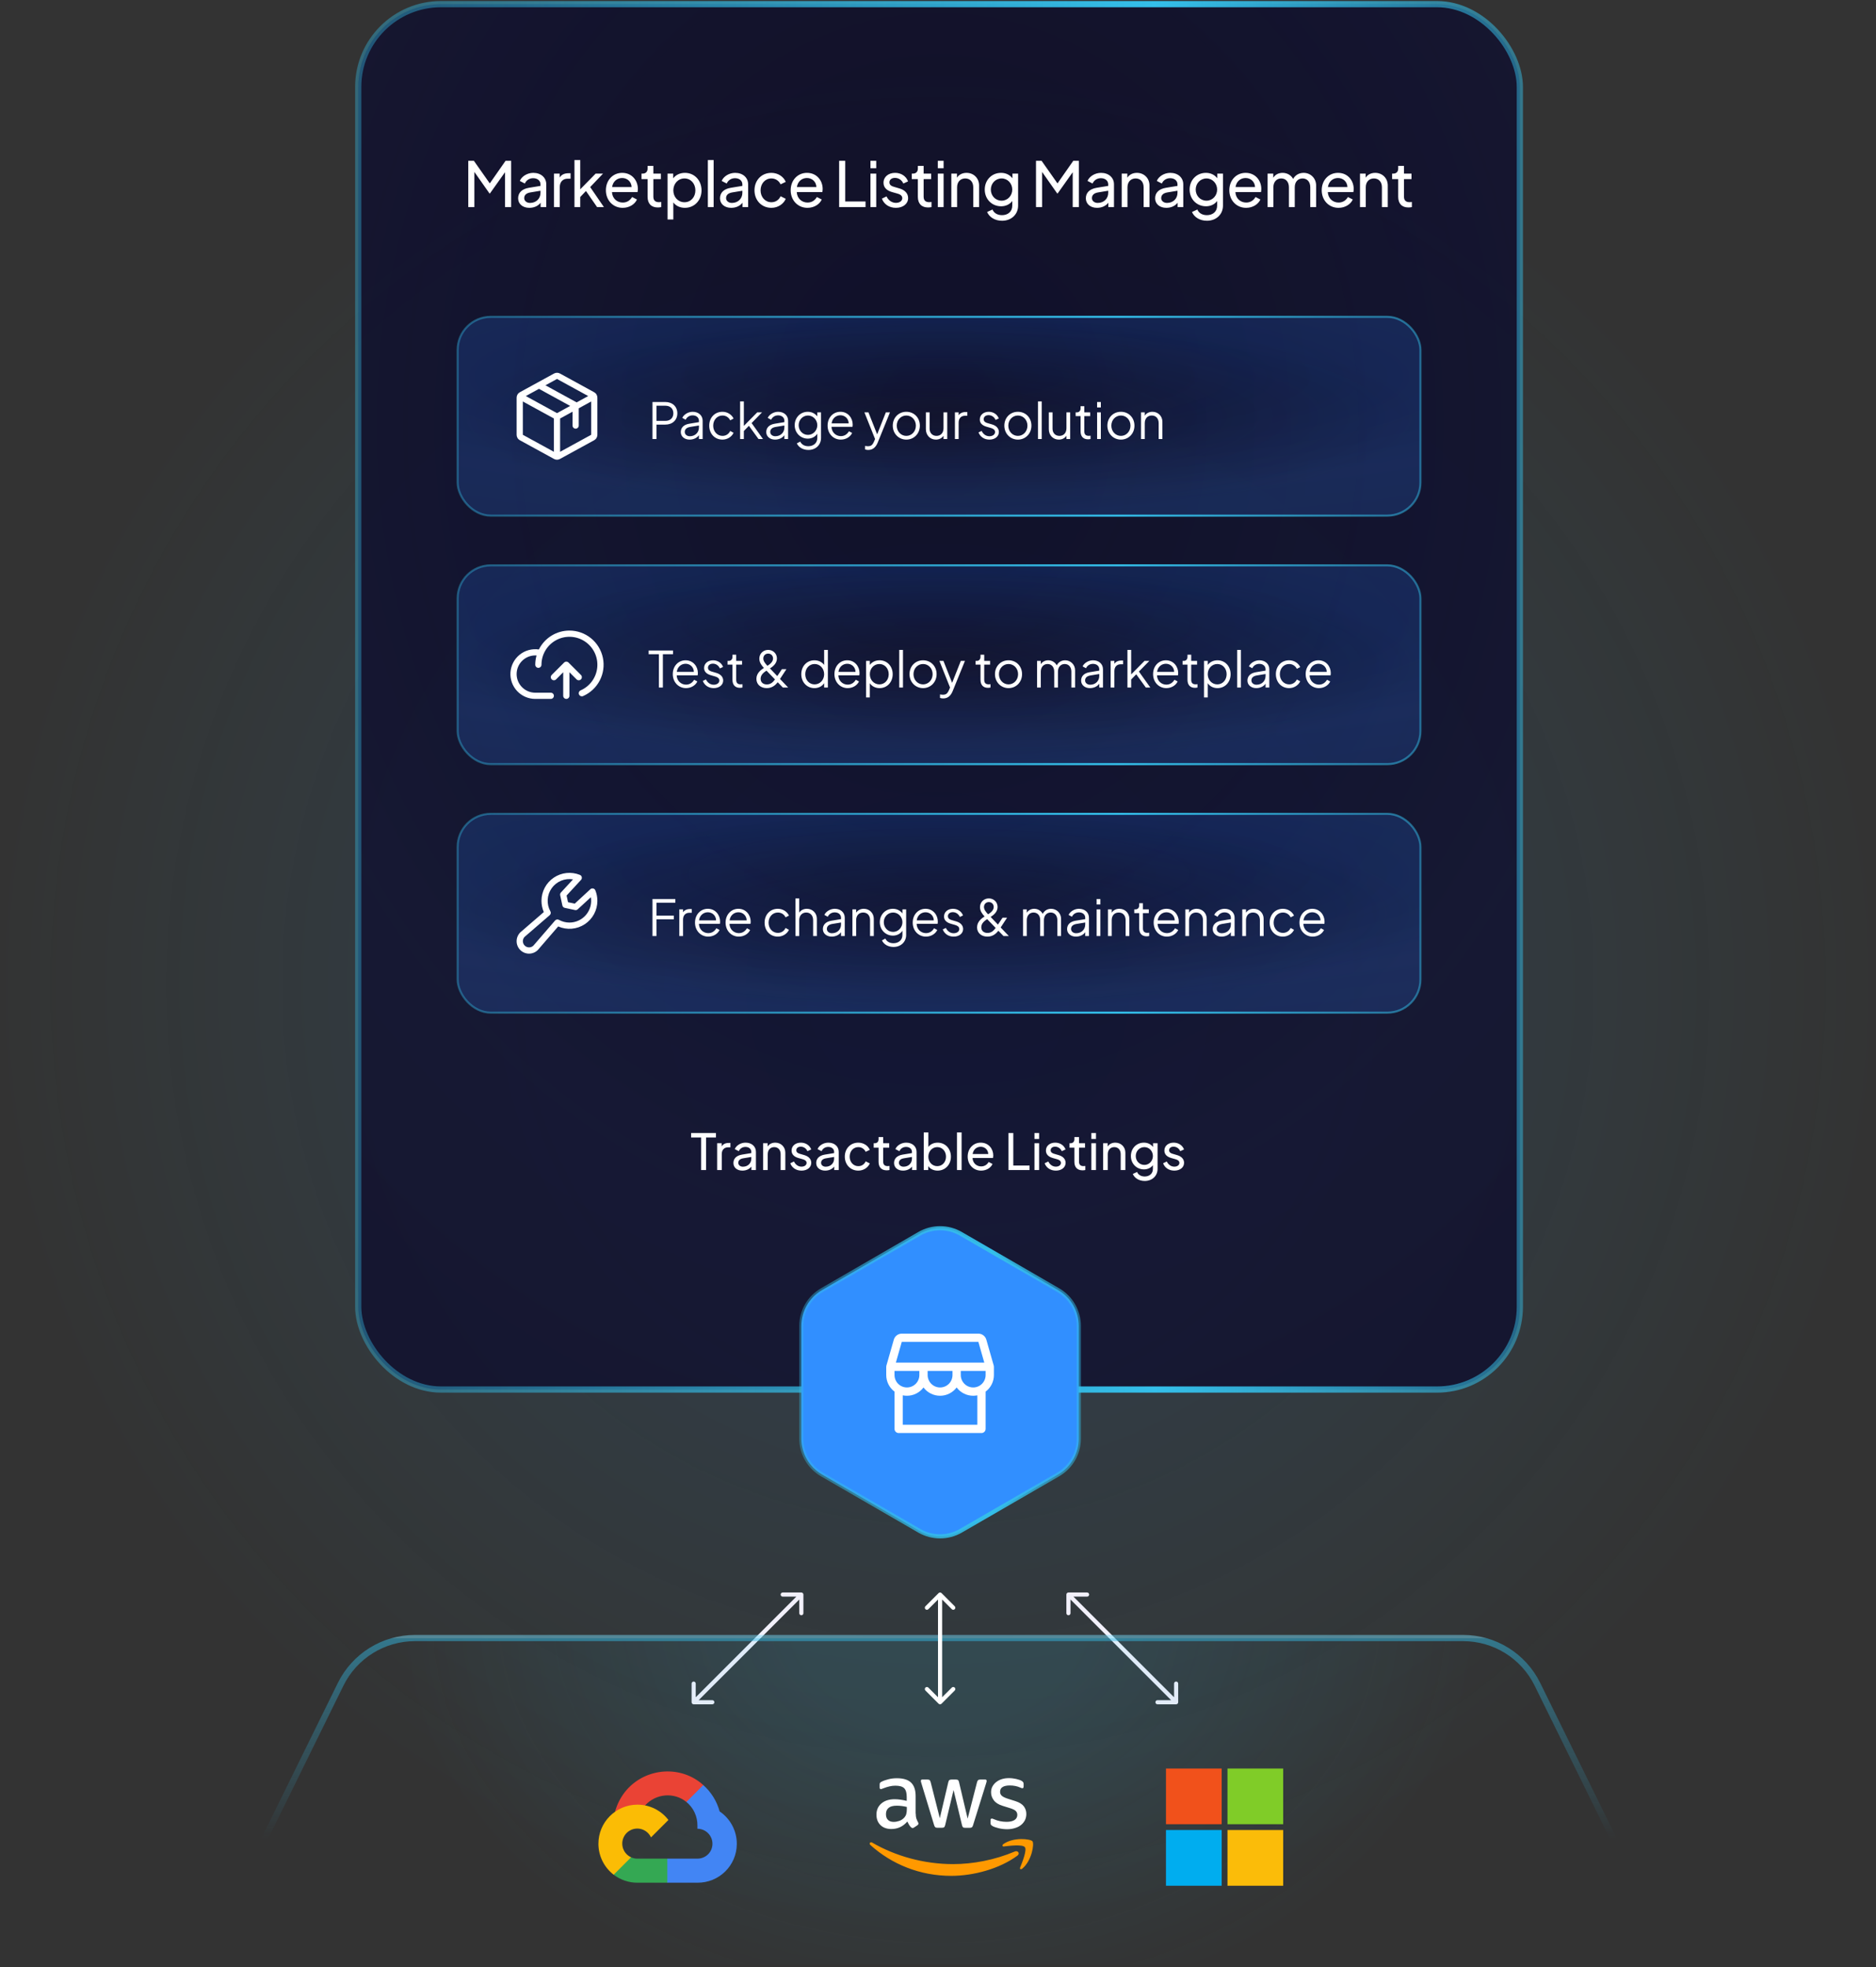 <svg width="906" height="950" viewBox="0 0 906 950" fill="none" xmlns="http://www.w3.org/2000/svg">
<rect x="0" y="0" width="906" height="950" fill="#333333" stroke="none"/>
<ellipse opacity="0.16" cx="453" cy="475.5" rx="453" ry="453.5" fill="url(#paint0_radial_5541_4)"/>
<rect x="173" y="2" width="561" height="669" rx="40" fill="#090724" fill-opacity="0.8"/>
<rect x="173" y="2" width="561" height="669" rx="40" fill="url(#paint1_radial_5541_4)" fill-opacity="0.4"/>
<rect x="173" y="2" width="561" height="669" rx="40" stroke="url(#paint2_linear_5541_4)" stroke-width="3"/>
<path d="M226.155 100V77.65H228.855L236.535 88.57L244.155 77.65H246.855V100H243.885V83.17L236.625 93.4H236.385L229.095 83.02V100H226.155ZM255.629 100.36C252.449 100.36 250.229 98.5 250.229 95.77C250.229 93.22 251.849 91.27 255.509 90.67L261.029 89.77V89.02C261.029 87.28 259.589 86.05 257.489 86.05C255.599 86.05 254.129 87.1 253.469 88.63L251.039 87.37C251.939 85.15 254.669 83.47 257.549 83.47C261.239 83.47 263.819 85.75 263.819 89.02V100H261.089V97.9C259.949 99.4 257.999 100.36 255.629 100.36ZM253.169 95.68C253.169 97 254.339 97.99 255.959 97.99C258.989 97.99 261.029 95.86 261.029 93.13V92.11L256.139 92.92C254.039 93.28 253.169 94.3 253.169 95.68ZM267.545 100V83.83H270.275V85.75C271.115 84.34 272.585 83.65 274.565 83.65H275.555V86.29H274.145C271.865 86.29 270.335 87.79 270.335 90.37V100H267.545ZM277.433 100V77.29H280.223V91.42L287.663 83.83H291.233L285.023 90.34L291.653 100H288.353L282.983 92.23L280.223 95.14V100H277.433ZM300.709 100.36C296.059 100.36 292.609 96.73 292.609 91.87C292.609 87.01 295.999 83.47 300.469 83.47C305.239 83.47 308.059 87.22 308.059 91.24C308.059 91.69 307.999 92.26 307.909 92.74H295.549C295.699 95.86 298.009 97.81 300.739 97.81C302.899 97.81 304.339 96.7 305.269 95.14L307.609 96.34C306.619 98.59 304.009 100.36 300.709 100.36ZM300.469 85.96C298.039 85.96 295.999 87.61 295.609 90.34H305.029C304.939 87.76 302.959 85.96 300.469 85.96ZM317.666 100.18C314.516 100.18 312.746 98.32 312.746 95.02V86.5H309.806V83.83H310.406C311.846 83.83 312.746 82.9 312.746 81.43V80.11H315.536V83.83H319.166V86.5H315.536V94.93C315.536 96.58 316.256 97.63 318.236 97.63C318.536 97.63 318.986 97.6 319.346 97.54V100C318.836 100.12 318.116 100.18 317.666 100.18ZM322.391 106V83.83H325.121V86.11C326.381 84.46 328.361 83.47 330.791 83.47C335.381 83.47 338.801 87.1 338.801 91.93C338.801 96.73 335.381 100.36 330.761 100.36C328.451 100.36 326.411 99.43 325.181 97.75V106H322.391ZM330.551 97.66C333.611 97.66 335.831 95.2 335.831 91.93C335.831 88.63 333.581 86.17 330.551 86.17C327.521 86.17 325.181 88.66 325.181 91.93C325.181 95.2 327.521 97.66 330.551 97.66ZM341.859 100V77.29H344.649V100H341.859ZM353.118 100.36C349.938 100.36 347.718 98.5 347.718 95.77C347.718 93.22 349.338 91.27 352.998 90.67L358.518 89.77V89.02C358.518 87.28 357.078 86.05 354.978 86.05C353.088 86.05 351.618 87.1 350.958 88.63L348.528 87.37C349.428 85.15 352.158 83.47 355.038 83.47C358.728 83.47 361.308 85.75 361.308 89.02V100H358.578V97.9C357.438 99.4 355.488 100.36 353.118 100.36ZM350.658 95.68C350.658 97 351.828 97.99 353.448 97.99C356.478 97.99 358.518 95.86 358.518 93.13V92.11L353.628 92.92C351.528 93.28 350.658 94.3 350.658 95.68ZM372.534 100.36C367.764 100.36 364.374 96.7 364.374 91.9C364.374 87.07 367.764 83.47 372.534 83.47C375.684 83.47 378.444 85.3 379.464 87.82L376.974 89.02C376.224 87.34 374.574 86.17 372.534 86.17C369.564 86.17 367.314 88.6 367.314 91.93C367.314 95.2 369.564 97.66 372.534 97.66C374.604 97.66 376.194 96.52 376.974 94.75L379.464 96.01C378.444 98.5 375.714 100.36 372.534 100.36ZM389.95 100.36C385.3 100.36 381.85 96.73 381.85 91.87C381.85 87.01 385.24 83.47 389.71 83.47C394.48 83.47 397.3 87.22 397.3 91.24C397.3 91.69 397.24 92.26 397.15 92.74H384.79C384.94 95.86 387.25 97.81 389.98 97.81C392.14 97.81 393.58 96.7 394.51 95.14L396.85 96.34C395.86 98.59 393.25 100.36 389.95 100.36ZM389.71 85.96C387.28 85.96 385.24 87.61 384.85 90.34H394.27C394.18 87.76 392.2 85.96 389.71 85.96ZM405.254 100V77.65H408.194V97.3H418.004V100H405.254ZM420.378 81.25V77.65H423.168V81.25H420.378ZM420.378 100V83.83H423.168V100H420.378ZM432.688 100.36C429.448 100.36 426.898 98.65 425.908 95.92L428.128 94.84C429.058 96.79 430.738 97.96 432.688 97.96C434.428 97.96 435.748 97.06 435.748 95.68C435.748 94.27 434.308 93.73 433.318 93.46L430.888 92.77C427.978 91.96 426.688 90.34 426.688 88.24C426.688 85.36 429.118 83.47 432.298 83.47C435.118 83.47 437.578 85 438.538 87.58L436.258 88.63C435.538 86.95 433.978 85.9 432.208 85.9C430.588 85.9 429.538 86.8 429.538 88.06C429.538 89.47 430.798 89.95 431.758 90.22L434.398 91C437.008 91.75 438.568 93.43 438.568 95.65C438.568 98.41 436.138 100.36 432.688 100.36ZM448.19 100.18C445.04 100.18 443.27 98.32 443.27 95.02V86.5H440.33V83.83H440.93C442.37 83.83 443.27 82.9 443.27 81.43V80.11H446.06V83.83H449.69V86.5H446.06V94.93C446.06 96.58 446.78 97.63 448.76 97.63C449.06 97.63 449.51 97.6 449.87 97.54V100C449.36 100.12 448.64 100.18 448.19 100.18ZM452.914 81.25V77.65H455.704V81.25H452.914ZM452.914 100V83.83H455.704V100H452.914ZM459.433 100V83.83H462.163V85.81C463.123 84.31 464.773 83.47 466.783 83.47C470.233 83.47 472.843 86.05 472.843 89.53V100H470.023V90.43C470.023 87.76 468.433 86.17 466.153 86.17C463.873 86.17 462.223 87.79 462.223 90.43V100H459.433ZM483.946 106.6C480.496 106.6 477.796 104.89 476.716 102.37L479.326 101.17C479.896 102.7 481.516 103.9 483.916 103.9C486.646 103.9 488.866 102.28 488.866 99.31V97.06C487.666 98.71 485.686 99.61 483.496 99.61C478.936 99.61 475.576 96.1 475.576 91.54C475.576 86.98 478.906 83.47 483.466 83.47C485.746 83.47 487.666 84.43 488.956 86.08V83.83H491.686V99.31C491.686 103.51 488.446 106.6 483.946 106.6ZM483.736 96.91C486.616 96.91 488.866 94.51 488.866 91.54C488.866 88.57 486.616 86.17 483.736 86.17C480.766 86.17 478.516 88.57 478.516 91.54C478.516 94.54 480.736 96.91 483.736 96.91ZM500.327 100V77.65H503.027L510.707 88.57L518.327 77.65H521.027V100H518.057V83.17L510.797 93.4H510.557L503.267 83.02V100H500.327ZM529.801 100.36C526.621 100.36 524.401 98.5 524.401 95.77C524.401 93.22 526.021 91.27 529.681 90.67L535.201 89.77V89.02C535.201 87.28 533.761 86.05 531.661 86.05C529.771 86.05 528.301 87.1 527.641 88.63L525.211 87.37C526.111 85.15 528.841 83.47 531.721 83.47C535.411 83.47 537.991 85.75 537.991 89.02V100H535.261V97.9C534.121 99.4 532.171 100.36 529.801 100.36ZM527.341 95.68C527.341 97 528.511 97.99 530.131 97.99C533.161 97.99 535.201 95.86 535.201 93.13V92.11L530.311 92.92C528.211 93.28 527.341 94.3 527.341 95.68ZM541.717 100V83.83H544.447V85.81C545.407 84.31 547.057 83.47 549.067 83.47C552.517 83.47 555.127 86.05 555.127 89.53V100H552.307V90.43C552.307 87.76 550.717 86.17 548.437 86.17C546.157 86.17 544.507 87.79 544.507 90.43V100H541.717ZM563.259 100.36C560.079 100.36 557.859 98.5 557.859 95.77C557.859 93.22 559.479 91.27 563.139 90.67L568.659 89.77V89.02C568.659 87.28 567.219 86.05 565.119 86.05C563.229 86.05 561.759 87.1 561.099 88.63L558.669 87.37C559.569 85.15 562.299 83.47 565.179 83.47C568.869 83.47 571.449 85.75 571.449 89.02V100H568.719V97.9C567.579 99.4 565.629 100.36 563.259 100.36ZM560.799 95.68C560.799 97 561.969 97.99 563.589 97.99C566.619 97.99 568.659 95.86 568.659 93.13V92.11L563.769 92.92C561.669 93.28 560.799 94.3 560.799 95.68ZM582.885 106.6C579.435 106.6 576.735 104.89 575.655 102.37L578.265 101.17C578.835 102.7 580.455 103.9 582.855 103.9C585.585 103.9 587.805 102.28 587.805 99.31V97.06C586.605 98.71 584.625 99.61 582.435 99.61C577.875 99.61 574.515 96.1 574.515 91.54C574.515 86.98 577.845 83.47 582.405 83.47C584.685 83.47 586.605 84.43 587.895 86.08V83.83H590.625V99.31C590.625 103.51 587.385 106.6 582.885 106.6ZM582.675 96.91C585.555 96.91 587.805 94.51 587.805 91.54C587.805 88.57 585.555 86.17 582.675 86.17C579.705 86.17 577.455 88.57 577.455 91.54C577.455 94.54 579.675 96.91 582.675 96.91ZM601.79 100.36C597.14 100.36 593.69 96.73 593.69 91.87C593.69 87.01 597.08 83.47 601.55 83.47C606.32 83.47 609.14 87.22 609.14 91.24C609.14 91.69 609.08 92.26 608.99 92.74H596.63C596.78 95.86 599.09 97.81 601.82 97.81C603.98 97.81 605.42 96.7 606.35 95.14L608.69 96.34C607.7 98.59 605.09 100.36 601.79 100.36ZM601.55 85.96C599.12 85.96 597.08 87.61 596.69 90.34H606.11C606.02 87.76 604.04 85.96 601.55 85.96ZM612.178 100V83.83H614.908V85.84C615.838 84.31 617.488 83.47 619.408 83.47C621.628 83.47 623.548 84.61 624.508 86.41C625.558 84.49 627.448 83.47 629.578 83.47C632.908 83.47 635.608 86.05 635.608 89.53V100H632.788V90.43C632.788 87.76 631.228 86.17 629.068 86.17C626.878 86.17 625.288 87.79 625.288 90.43V100H622.468V90.43C622.468 87.76 620.938 86.17 618.748 86.17C616.588 86.17 614.968 87.79 614.968 90.43V100H612.178ZM646.411 100.36C641.761 100.36 638.311 96.73 638.311 91.87C638.311 87.01 641.701 83.47 646.171 83.47C650.941 83.47 653.761 87.22 653.761 91.24C653.761 91.69 653.701 92.26 653.611 92.74H641.251C641.401 95.86 643.711 97.81 646.441 97.81C648.601 97.81 650.041 96.7 650.971 95.14L653.311 96.34C652.321 98.59 649.711 100.36 646.411 100.36ZM646.171 85.96C643.741 85.96 641.701 87.61 641.311 90.34H650.731C650.641 87.76 648.661 85.96 646.171 85.96ZM656.798 100V83.83H659.528V85.81C660.488 84.31 662.138 83.47 664.148 83.47C667.598 83.47 670.208 86.05 670.208 89.53V100H667.388V90.43C667.388 87.76 665.798 86.17 663.518 86.17C661.238 86.17 659.588 87.79 659.588 90.43V100H656.798ZM680.171 100.18C677.021 100.18 675.251 98.32 675.251 95.02V86.5H672.311V83.83H672.911C674.351 83.83 675.251 82.9 675.251 81.43V80.11H678.041V83.83H681.671V86.5H678.041V94.93C678.041 96.58 678.761 97.63 680.741 97.63C681.041 97.63 681.491 97.6 681.851 97.54V100C681.341 100.12 680.621 100.18 680.171 100.18Z" fill="white"/>
<rect x="221" y="153" width="465" height="96" rx="16" fill="url(#paint3_radial_5541_4)" fill-opacity="0.56"/>
<rect x="221" y="153" width="465" height="96" rx="16" fill="url(#paint4_radial_5541_4)"/>
<rect x="221" y="153" width="465" height="96" rx="16" stroke="url(#paint5_linear_5541_4)"/>
<path d="M286.94 189.403L270.44 180.375C269.999 180.131 269.504 180.003 269 180.003C268.496 180.003 268.001 180.131 267.56 180.375L251.06 189.407C250.589 189.664 250.195 190.044 249.921 190.506C249.647 190.968 249.501 191.495 249.5 192.032V209.964C249.501 210.501 249.647 211.028 249.921 211.49C250.195 211.952 250.589 212.331 251.06 212.589L267.56 221.621C268.001 221.865 268.496 221.992 269 221.992C269.504 221.992 269.999 221.865 270.44 221.621L286.94 212.589C287.411 212.331 287.805 211.952 288.079 211.49C288.353 211.028 288.499 210.501 288.5 209.964V192.034C288.5 191.495 288.355 190.967 288.08 190.505C287.806 190.042 287.412 189.661 286.94 189.403ZM269 183L284.064 191.25L278.482 194.306L263.416 186.056L269 183ZM269 199.5L253.936 191.25L260.292 187.77L275.356 196.02L269 199.5ZM252.5 193.875L267.5 202.084V218.169L252.5 209.966V193.875ZM285.5 209.959L270.5 218.169V202.091L276.5 198.808V205.5C276.5 205.898 276.658 206.279 276.939 206.56C277.221 206.842 277.602 207 278 207C278.398 207 278.779 206.842 279.061 206.56C279.342 206.279 279.5 205.898 279.5 205.5V197.165L285.5 193.875V209.957V209.959Z" fill="white"/>
<path d="M315.112 212V194.12H321.256C324.76 194.12 327.112 196.328 327.112 199.592C327.112 202.856 324.784 205.04 321.256 205.04H317.032V212H315.112ZM317.032 203.24H321.352C323.656 203.24 325.192 201.848 325.192 199.568C325.192 197.312 323.656 195.92 321.352 195.92H317.032V203.24ZM333.029 212.288C330.581 212.288 328.781 210.776 328.781 208.664C328.781 206.672 330.029 205.088 332.885 204.608L337.541 203.84V203.168C337.541 201.632 336.293 200.576 334.517 200.576C332.933 200.576 331.709 201.44 331.133 202.688L329.501 201.8C330.221 200.168 332.357 198.848 334.517 198.848C337.349 198.848 339.341 200.624 339.341 203.168V212H337.541V210.152C336.701 211.4 335.021 212.288 333.029 212.288ZM330.701 208.592C330.701 209.744 331.709 210.656 333.149 210.656C335.765 210.656 337.541 208.808 337.541 206.432V205.472L333.317 206.168C331.445 206.48 330.701 207.416 330.701 208.592ZM348.923 212.288C345.131 212.288 342.515 209.384 342.515 205.544C342.515 201.704 345.131 198.848 348.923 198.848C351.299 198.848 353.435 200.24 354.275 202.136L352.643 202.976C351.995 201.608 350.627 200.648 348.923 200.648C346.379 200.648 344.435 202.736 344.435 205.568C344.435 208.376 346.379 210.488 348.923 210.488C350.627 210.488 351.971 209.552 352.643 208.112L354.275 209C353.435 210.872 351.299 212.288 348.923 212.288ZM357.434 212V193.832H359.234V205.664L365.69 199.136H368.018L362.978 204.296L368.474 212H366.314L361.682 205.616L359.234 208.136V212H357.434ZM374.302 212.288C371.854 212.288 370.054 210.776 370.054 208.664C370.054 206.672 371.302 205.088 374.158 204.608L378.814 203.84V203.168C378.814 201.632 377.566 200.576 375.79 200.576C374.206 200.576 372.982 201.44 372.406 202.688L370.774 201.8C371.494 200.168 373.63 198.848 375.79 198.848C378.622 198.848 380.614 200.624 380.614 203.168V212H378.814V210.152C377.974 211.4 376.294 212.288 374.302 212.288ZM371.974 208.592C371.974 209.744 372.982 210.656 374.422 210.656C377.038 210.656 378.814 208.808 378.814 206.432V205.472L374.59 206.168C372.718 206.48 371.974 207.416 371.974 208.592ZM390.413 217.28C387.749 217.28 385.685 215.984 384.821 214.112L386.477 213.224C386.981 214.448 388.325 215.48 390.365 215.48C392.693 215.48 394.709 214.088 394.709 211.496V209.432C393.749 210.944 392.021 211.808 390.125 211.808C386.501 211.808 383.789 208.952 383.789 205.328C383.789 201.704 386.477 198.848 390.125 198.848C392.021 198.848 393.677 199.712 394.709 201.08V199.136H396.509V211.496C396.509 214.832 393.965 217.28 390.413 217.28ZM390.221 210.008C392.693 210.008 394.709 207.872 394.709 205.328C394.709 202.784 392.693 200.648 390.221 200.648C387.653 200.648 385.709 202.76 385.709 205.328C385.709 207.896 387.629 210.008 390.221 210.008ZM406.063 212.288C402.463 212.288 399.679 209.432 399.679 205.52C399.679 201.656 402.343 198.848 405.871 198.848C409.567 198.848 411.799 201.896 411.799 204.968C411.799 205.28 411.775 205.712 411.703 206.12H401.575C401.647 208.88 403.783 210.608 406.063 210.608C407.935 210.608 409.183 209.6 409.999 208.256L411.535 209.072C410.743 210.824 408.679 212.288 406.063 212.288ZM405.871 200.528C403.783 200.528 401.911 202.016 401.623 204.44H409.855C409.831 202.136 408.007 200.528 405.871 200.528ZM419.315 217.28C418.811 217.28 418.259 217.208 417.755 217.016V215.336C418.067 215.384 418.595 215.48 419.123 215.48C420.683 215.48 421.355 214.952 422.147 213.104L422.603 212L417.467 199.136H419.411L423.611 209.744L427.811 199.136H429.803L423.923 213.632C423.155 215.528 421.859 217.28 419.315 217.28ZM437.708 212.288C434.06 212.288 431.156 209.432 431.156 205.544C431.156 201.704 433.964 198.848 437.708 198.848C441.428 198.848 444.236 201.68 444.236 205.544C444.236 209.504 441.284 212.288 437.708 212.288ZM437.708 210.488C440.276 210.488 442.316 208.352 442.316 205.544C442.316 202.76 440.276 200.648 437.708 200.648C435.116 200.648 433.076 202.76 433.076 205.544C433.076 208.352 435.116 210.488 437.708 210.488ZM451.971 212.288C449.259 212.288 447.146 210.224 447.146 207.248V199.136H448.947V207.032C448.947 209.12 450.315 210.488 452.283 210.488C454.251 210.488 455.667 209.096 455.667 206.792V199.136H457.467V212H455.667V210.416C454.899 211.592 453.555 212.288 451.971 212.288ZM461.168 212V199.136H462.968V200.528C463.64 199.544 464.792 198.968 466.352 198.968H467.168V200.768H466.04C464.192 200.768 462.968 201.968 462.968 204.08V212H461.168ZM477.82 212.288C475.348 212.288 473.38 210.944 472.564 208.808L474.076 208.088C474.82 209.672 476.212 210.656 477.82 210.656C479.356 210.656 480.556 209.84 480.556 208.616C480.556 207.296 479.164 206.84 478.396 206.624L476.548 206.096C474.172 205.424 473.188 204.176 473.188 202.568C473.188 200.312 475.108 198.848 477.508 198.848C479.668 198.848 481.612 200.048 482.356 202.064L480.82 202.784C480.172 201.344 478.9 200.48 477.436 200.48C475.996 200.48 475.06 201.296 475.06 202.424C475.06 203.744 476.284 204.128 476.956 204.32L479.092 204.944C481.156 205.544 482.404 206.888 482.404 208.616C482.404 210.752 480.508 212.288 477.82 212.288ZM491.591 212.288C487.943 212.288 485.039 209.432 485.039 205.544C485.039 201.704 487.847 198.848 491.591 198.848C495.311 198.848 498.119 201.68 498.119 205.544C498.119 209.504 495.167 212.288 491.591 212.288ZM491.591 210.488C494.159 210.488 496.199 208.352 496.199 205.544C496.199 202.76 494.159 200.648 491.591 200.648C488.999 200.648 486.959 202.76 486.959 205.544C486.959 208.352 488.999 210.488 491.591 210.488ZM501.293 212V193.832H503.093V212H501.293ZM511.338 212.288C508.626 212.288 506.514 210.224 506.514 207.248V199.136H508.314V207.032C508.314 209.12 509.682 210.488 511.65 210.488C513.618 210.488 515.034 209.096 515.034 206.792V199.136H516.834V212H515.034V210.416C514.266 211.592 512.922 212.288 511.338 212.288ZM525.456 212.144C523.152 212.144 521.855 210.752 521.855 208.256V200.936H519.479V199.136H520.08C521.16 199.136 521.855 198.344 521.855 197.24V196.16H523.656V199.136H526.488V200.936H523.656V208.256C523.656 209.552 524.16 210.464 525.768 210.464C526.032 210.464 526.416 210.44 526.68 210.392V212C526.296 212.096 525.743 212.144 525.456 212.144ZM529.84 196.76V194.12H531.64V196.76H529.84ZM529.84 212V199.136H531.64V212H529.84ZM541.349 212.288C537.701 212.288 534.797 209.432 534.797 205.544C534.797 201.704 537.605 198.848 541.349 198.848C545.069 198.848 547.877 201.68 547.877 205.544C547.877 209.504 544.925 212.288 541.349 212.288ZM541.349 210.488C543.917 210.488 545.957 208.352 545.957 205.544C545.957 202.76 543.917 200.648 541.349 200.648C538.757 200.648 536.717 202.76 536.717 205.544C536.717 208.352 538.757 210.488 541.349 210.488ZM551.051 212V199.136H552.851V200.72C553.619 199.544 554.963 198.848 556.547 198.848C559.259 198.848 561.371 200.912 561.371 203.648V212H559.571V204.344C559.571 202.016 558.203 200.648 556.235 200.648C554.267 200.648 552.851 202.04 552.851 204.344V212H551.051Z" fill="white"/>
<rect x="221" y="273" width="465" height="96" rx="16" fill="url(#paint6_radial_5541_4)" fill-opacity="0.56"/>
<rect x="221" y="273" width="465" height="96" rx="16" fill="url(#paint7_radial_5541_4)"/>
<rect x="221" y="273" width="465" height="96" rx="16" stroke="url(#paint8_linear_5541_4)"/>
<path d="M278.439 328.061L275 324.621V336C275 336.398 274.842 336.779 274.56 337.061C274.279 337.342 273.898 337.5 273.5 337.5C273.102 337.5 272.72 337.342 272.439 337.061C272.158 336.779 272 336.398 272 336V324.621L268.561 328.061C268.422 328.201 268.256 328.311 268.074 328.387C267.892 328.462 267.697 328.501 267.5 328.501C267.303 328.501 267.108 328.462 266.925 328.387C266.743 328.311 266.578 328.201 266.439 328.061C266.299 327.922 266.189 327.756 266.113 327.574C266.038 327.392 265.999 327.197 265.999 327C265.999 326.803 266.038 326.608 266.113 326.426C266.189 326.244 266.299 326.078 266.439 325.939L272.439 319.939C272.578 319.799 272.743 319.689 272.925 319.613C273.108 319.538 273.303 319.499 273.5 319.499C273.697 319.499 273.892 319.538 274.074 319.613C274.256 319.689 274.422 319.799 274.561 319.939L280.561 325.939C280.7 326.078 280.811 326.244 280.886 326.426C280.962 326.608 281.001 326.803 281.001 327C281.001 327.197 280.962 327.392 280.886 327.574C280.811 327.756 280.7 327.922 280.561 328.061C280.422 328.201 280.256 328.311 280.074 328.387C279.892 328.462 279.697 328.501 279.5 328.501C279.303 328.501 279.108 328.462 278.925 328.387C278.743 328.311 278.578 328.201 278.439 328.061ZM275 304.5C271.935 304.502 268.932 305.357 266.325 306.969C263.719 308.581 261.613 310.887 260.242 313.628C258.61 313.388 256.945 313.487 255.353 313.919C253.761 314.351 252.276 315.107 250.989 316.139C249.702 317.171 248.642 318.458 247.874 319.918C247.107 321.379 246.649 322.981 246.529 324.627C246.409 326.272 246.629 327.924 247.177 329.481C247.724 331.037 248.586 332.464 249.709 333.672C250.833 334.88 252.193 335.843 253.706 336.502C255.218 337.161 256.85 337.5 258.5 337.5H266C266.398 337.5 266.779 337.342 267.06 337.061C267.342 336.779 267.5 336.398 267.5 336C267.5 335.602 267.342 335.221 267.06 334.939C266.779 334.658 266.398 334.5 266 334.5H258.5C256.113 334.5 253.824 333.552 252.136 331.864C250.448 330.176 249.5 327.887 249.5 325.5C249.5 323.113 250.448 320.824 252.136 319.136C253.824 317.448 256.113 316.5 258.5 316.5C258.706 316.5 258.912 316.5 259.117 316.523C258.707 317.98 258.499 319.486 258.5 321C258.5 321.398 258.658 321.779 258.939 322.061C259.22 322.342 259.602 322.5 260 322.5C260.398 322.5 260.779 322.342 261.06 322.061C261.342 321.779 261.5 321.398 261.5 321C261.5 318.566 262.159 316.178 263.405 314.087C264.652 311.997 266.44 310.283 268.581 309.125C270.723 307.968 273.137 307.412 275.568 307.514C278 307.617 280.359 308.374 282.395 309.708C284.431 311.041 286.069 312.9 287.135 315.088C288.202 317.275 288.657 319.711 288.452 322.136C288.248 324.561 287.391 326.886 285.974 328.865C284.556 330.843 282.63 332.401 280.4 333.375C280.083 333.512 279.823 333.755 279.665 334.061C279.506 334.368 279.458 334.72 279.528 335.058C279.599 335.396 279.783 335.699 280.052 335.916C280.32 336.134 280.655 336.252 281 336.251C281.207 336.251 281.411 336.208 281.6 336.124C285.075 334.608 287.922 331.942 289.662 328.573C291.402 325.205 291.929 321.34 291.155 317.629C290.38 313.918 288.351 310.586 285.409 308.195C282.467 305.804 278.791 304.499 275 304.5Z" fill="white"/>
<path d="M318.208 332V315.92H313.264V314.12H325.024V315.92H320.128V332H318.208ZM331.298 332.288C327.698 332.288 324.914 329.432 324.914 325.52C324.914 321.656 327.578 318.848 331.106 318.848C334.802 318.848 337.034 321.896 337.034 324.968C337.034 325.28 337.01 325.712 336.938 326.12H326.81C326.882 328.88 329.018 330.608 331.298 330.608C333.17 330.608 334.418 329.6 335.234 328.256L336.77 329.072C335.978 330.824 333.914 332.288 331.298 332.288ZM331.106 320.528C329.018 320.528 327.146 322.016 326.858 324.44H335.09C335.066 322.136 333.242 320.528 331.106 320.528ZM344.671 332.288C342.199 332.288 340.231 330.944 339.415 328.808L340.927 328.088C341.671 329.672 343.063 330.656 344.671 330.656C346.207 330.656 347.407 329.84 347.407 328.616C347.407 327.296 346.015 326.84 345.247 326.624L343.399 326.096C341.023 325.424 340.039 324.176 340.039 322.568C340.039 320.312 341.959 318.848 344.359 318.848C346.519 318.848 348.463 320.048 349.207 322.064L347.671 322.784C347.023 321.344 345.751 320.48 344.287 320.48C342.847 320.48 341.911 321.296 341.911 322.424C341.911 323.744 343.135 324.128 343.807 324.32L345.943 324.944C348.007 325.544 349.255 326.888 349.255 328.616C349.255 330.752 347.359 332.288 344.671 332.288ZM357.338 332.144C355.034 332.144 353.738 330.752 353.738 328.256V320.936H351.362V319.136H351.962C353.042 319.136 353.738 318.344 353.738 317.24V316.16H355.538V319.136H358.37V320.936H355.538V328.256C355.538 329.552 356.042 330.464 357.65 330.464C357.914 330.464 358.298 330.44 358.562 330.392V332C358.178 332.096 357.626 332.144 357.338 332.144ZM370.289 332.288C367.409 332.288 365.297 330.536 365.297 327.824C365.297 324.968 367.625 323.384 368.921 322.544C367.865 321.416 366.713 319.952 366.713 318.056C366.713 315.584 368.633 313.832 370.985 313.832C373.289 313.832 375.209 315.56 375.209 317.96C375.209 320.384 373.289 321.872 371.849 322.784L375.377 326.48L377.609 323.144H379.793L376.697 327.872L380.633 332H378.065L375.593 329.456C374.489 330.848 372.881 332.288 370.289 332.288ZM368.633 317.984C368.633 319.28 369.617 320.456 370.625 321.512C371.897 320.72 373.337 319.592 373.337 317.96C373.337 316.616 372.329 315.608 370.985 315.608C369.617 315.608 368.633 316.616 368.633 317.984ZM367.337 327.776C367.337 329.504 368.561 330.512 370.337 330.512C372.257 330.512 373.361 329.36 374.273 328.088L370.169 323.84C368.897 324.68 367.337 325.832 367.337 327.776ZM393.312 332.288C389.688 332.288 386.976 329.432 386.976 325.568C386.976 321.704 389.664 318.848 393.312 318.848C395.328 318.848 396.984 319.712 398.016 321.08V313.832H399.816V332H398.016V329.912C397.032 331.424 395.304 332.288 393.312 332.288ZM393.408 330.488C396 330.488 398.016 328.352 398.016 325.568C398.016 322.784 396 320.648 393.408 320.648C390.84 320.648 388.896 322.76 388.896 325.568C388.896 328.376 390.816 330.488 393.408 330.488ZM409.368 332.288C405.768 332.288 402.984 329.432 402.984 325.52C402.984 321.656 405.648 318.848 409.176 318.848C412.872 318.848 415.104 321.896 415.104 324.968C415.104 325.28 415.08 325.712 415.008 326.12H404.88C404.952 328.88 407.088 330.608 409.368 330.608C411.24 330.608 412.488 329.6 413.304 328.256L414.84 329.072C414.048 330.824 411.984 332.288 409.368 332.288ZM409.176 320.528C407.088 320.528 405.216 322.016 404.928 324.44H413.16C413.136 322.136 411.312 320.528 409.176 320.528ZM418.278 336.8V319.136H420.078V321.08C421.11 319.712 422.766 318.848 424.782 318.848C428.43 318.848 431.118 321.704 431.118 325.568C431.118 329.432 428.406 332.288 424.782 332.288C422.79 332.288 421.062 331.424 420.078 329.912V336.8H418.278ZM424.686 330.488C427.278 330.488 429.198 328.376 429.198 325.568C429.198 322.76 427.254 320.648 424.686 320.648C422.094 320.648 420.078 322.784 420.078 325.568C420.078 328.352 422.094 330.488 424.686 330.488ZM434.286 332V313.832H436.086V332H434.286ZM445.794 332.288C442.146 332.288 439.242 329.432 439.242 325.544C439.242 321.704 442.05 318.848 445.794 318.848C449.514 318.848 452.322 321.68 452.322 325.544C452.322 329.504 449.37 332.288 445.794 332.288ZM445.794 330.488C448.362 330.488 450.402 328.352 450.402 325.544C450.402 322.76 448.362 320.648 445.794 320.648C443.202 320.648 441.162 322.76 441.162 325.544C441.162 328.352 443.202 330.488 445.794 330.488ZM455.526 337.28C455.022 337.28 454.47 337.208 453.966 337.016V335.336C454.278 335.384 454.806 335.48 455.334 335.48C456.894 335.48 457.566 334.952 458.358 333.104L458.814 332L453.678 319.136H455.622L459.822 329.744L464.022 319.136H466.014L460.134 333.632C459.366 335.528 458.07 337.28 455.526 337.28ZM477.127 332.144C474.823 332.144 473.527 330.752 473.527 328.256V320.936H471.151V319.136H471.751C472.831 319.136 473.527 318.344 473.527 317.24V316.16H475.327V319.136H478.159V320.936H475.327V328.256C475.327 329.552 475.831 330.464 477.439 330.464C477.703 330.464 478.087 330.44 478.351 330.392V332C477.967 332.096 477.415 332.144 477.127 332.144ZM487.067 332.288C483.419 332.288 480.515 329.432 480.515 325.544C480.515 321.704 483.323 318.848 487.067 318.848C490.787 318.848 493.595 321.68 493.595 325.544C493.595 329.504 490.643 332.288 487.067 332.288ZM487.067 330.488C489.635 330.488 491.675 328.352 491.675 325.544C491.675 322.76 489.635 320.648 487.067 320.648C484.475 320.648 482.435 322.76 482.435 325.544C482.435 328.352 484.475 330.488 487.067 330.488ZM500.848 332V319.136H502.648V320.72C503.416 319.544 504.76 318.848 506.224 318.848C508 318.848 509.56 319.808 510.352 321.296C511.12 319.712 512.704 318.848 514.408 318.848C517 318.848 519.208 320.912 519.208 323.648V332H517.408V324.344C517.408 322.016 516.04 320.648 514.192 320.648C512.344 320.648 510.928 322.04 510.928 324.344V332H509.128V324.344C509.128 322.016 507.76 320.648 505.912 320.648C504.064 320.648 502.648 322.04 502.648 324.344V332H500.848ZM526.365 332.288C523.917 332.288 522.117 330.776 522.117 328.664C522.117 326.672 523.365 325.088 526.221 324.608L530.877 323.84V323.168C530.877 321.632 529.629 320.576 527.853 320.576C526.269 320.576 525.045 321.44 524.469 322.688L522.837 321.8C523.557 320.168 525.693 318.848 527.853 318.848C530.685 318.848 532.677 320.624 532.677 323.168V332H530.877V330.152C530.037 331.4 528.357 332.288 526.365 332.288ZM524.037 328.592C524.037 329.744 525.045 330.656 526.485 330.656C529.101 330.656 530.877 328.808 530.877 326.432V325.472L526.653 326.168C524.781 326.48 524.037 327.416 524.037 328.592ZM536.379 332V319.136H538.179V320.528C538.851 319.544 540.003 318.968 541.563 318.968H542.379V320.768H541.251C539.403 320.768 538.179 321.968 538.179 324.08V332H536.379ZM544.489 332V313.832H546.289V325.664L552.745 319.136H555.073L550.033 324.296L555.529 332H553.369L548.737 325.616L546.289 328.136V332H544.489ZM563.259 332.288C559.659 332.288 556.875 329.432 556.875 325.52C556.875 321.656 559.539 318.848 563.067 318.848C566.763 318.848 568.995 321.896 568.995 324.968C568.995 325.28 568.971 325.712 568.899 326.12H558.771C558.843 328.88 560.979 330.608 563.259 330.608C565.131 330.608 566.379 329.6 567.195 328.256L568.731 329.072C567.939 330.824 565.875 332.288 563.259 332.288ZM563.067 320.528C560.979 320.528 559.107 322.016 558.819 324.44H567.051C567.027 322.136 565.203 320.528 563.067 320.528ZM577.088 332.144C574.784 332.144 573.488 330.752 573.488 328.256V320.936H571.112V319.136H571.712C572.792 319.136 573.488 318.344 573.488 317.24V316.16H575.288V319.136H578.12V320.936H575.288V328.256C575.288 329.552 575.792 330.464 577.4 330.464C577.664 330.464 578.048 330.44 578.312 330.392V332C577.928 332.096 577.376 332.144 577.088 332.144ZM581.473 336.8V319.136H583.273V321.08C584.305 319.712 585.961 318.848 587.977 318.848C591.625 318.848 594.313 321.704 594.313 325.568C594.313 329.432 591.601 332.288 587.977 332.288C585.985 332.288 584.257 331.424 583.273 329.912V336.8H581.473ZM587.881 330.488C590.473 330.488 592.393 328.376 592.393 325.568C592.393 322.76 590.449 320.648 587.881 320.648C585.289 320.648 583.273 322.784 583.273 325.568C583.273 328.352 585.289 330.488 587.881 330.488ZM597.481 332V313.832H599.281V332H597.481ZM606.685 332.288C604.237 332.288 602.437 330.776 602.437 328.664C602.437 326.672 603.685 325.088 606.541 324.608L611.197 323.84V323.168C611.197 321.632 609.949 320.576 608.173 320.576C606.589 320.576 605.365 321.44 604.789 322.688L603.157 321.8C603.877 320.168 606.013 318.848 608.173 318.848C611.005 318.848 612.997 320.624 612.997 323.168V332H611.197V330.152C610.357 331.4 608.677 332.288 606.685 332.288ZM604.357 328.592C604.357 329.744 605.365 330.656 606.805 330.656C609.421 330.656 611.197 328.808 611.197 326.432V325.472L606.973 326.168C605.101 326.48 604.357 327.416 604.357 328.592ZM622.58 332.288C618.788 332.288 616.172 329.384 616.172 325.544C616.172 321.704 618.788 318.848 622.58 318.848C624.956 318.848 627.092 320.24 627.932 322.136L626.3 322.976C625.652 321.608 624.284 320.648 622.58 320.648C620.036 320.648 618.092 322.736 618.092 325.568C618.092 328.376 620.036 330.488 622.58 330.488C624.284 330.488 625.628 329.552 626.3 328.112L627.932 329C627.092 330.872 624.956 332.288 622.58 332.288ZM636.946 332.288C633.346 332.288 630.562 329.432 630.562 325.52C630.562 321.656 633.226 318.848 636.754 318.848C640.45 318.848 642.682 321.896 642.682 324.968C642.682 325.28 642.658 325.712 642.586 326.12H632.458C632.53 328.88 634.666 330.608 636.946 330.608C638.818 330.608 640.066 329.6 640.882 328.256L642.418 329.072C641.626 330.824 639.562 332.288 636.946 332.288ZM636.754 320.528C634.666 320.528 632.794 322.016 632.506 324.44H640.738C640.714 322.136 638.89 320.528 636.754 320.528Z" fill="white"/>
<rect x="221" y="393" width="465" height="96" rx="16" fill="url(#paint9_radial_5541_4)" fill-opacity="0.56"/>
<rect x="221" y="393" width="465" height="96" rx="16" fill="url(#paint10_radial_5541_4)"/>
<rect x="221" y="393" width="465" height="96" rx="16" stroke="url(#paint11_linear_5541_4)"/>
<path d="M287.518 429.938C287.427 429.713 287.282 429.513 287.097 429.356C286.912 429.2 286.692 429.09 286.455 429.037C286.219 428.984 285.973 428.989 285.738 429.052C285.504 429.114 285.288 429.233 285.11 429.398L277.554 436.371L274.323 435.677L273.629 432.446L280.603 424.89C280.767 424.712 280.886 424.496 280.949 424.262C281.012 424.028 281.017 423.782 280.964 423.545C280.911 423.308 280.801 423.088 280.644 422.903C280.487 422.718 280.288 422.574 280.063 422.483C278.013 421.654 275.791 421.341 273.593 421.571C271.394 421.802 269.285 422.569 267.452 423.805C265.619 425.041 264.118 426.708 263.08 428.66C262.042 430.612 261.5 432.789 261.5 435C261.498 436.867 261.881 438.714 262.625 440.426L251.336 450.188C251.308 450.21 251.281 450.236 251.255 450.261C250.13 451.386 249.498 452.912 249.498 454.504C249.498 455.292 249.653 456.072 249.954 456.8C250.256 457.528 250.698 458.19 251.255 458.747C251.812 459.304 252.474 459.746 253.202 460.048C253.93 460.349 254.71 460.505 255.498 460.505C257.09 460.505 258.616 459.872 259.741 458.747C259.766 458.723 259.792 458.695 259.814 458.668L269.574 447.375C271.63 448.278 273.878 448.653 276.116 448.468C278.353 448.282 280.509 447.541 282.388 446.313C284.267 445.084 285.81 443.406 286.877 441.431C287.945 439.456 288.502 437.245 288.5 435C288.503 433.265 288.169 431.546 287.518 429.938ZM275 445.5C273.225 445.498 271.479 445.046 269.924 444.188C269.623 444.021 269.274 443.964 268.936 444.024C268.597 444.084 268.289 444.259 268.064 444.52L257.583 456.658C257.016 457.197 256.261 457.493 255.479 457.483C254.696 457.473 253.949 457.158 253.396 456.605C252.842 456.052 252.527 455.304 252.517 454.522C252.507 453.74 252.803 452.984 253.342 452.417L265.471 441.938C265.732 441.713 265.907 441.405 265.968 441.066C266.028 440.727 265.97 440.377 265.803 440.076C264.847 438.346 264.398 436.382 264.509 434.409C264.619 432.436 265.284 430.534 266.427 428.922C267.57 427.31 269.145 426.053 270.97 425.296C272.795 424.539 274.797 424.313 276.746 424.643L270.896 430.982C270.733 431.159 270.615 431.372 270.552 431.603C270.488 431.835 270.482 432.079 270.532 432.313L271.593 437.25C271.654 437.533 271.795 437.791 271.999 437.996C272.203 438.2 272.462 438.341 272.744 438.401L277.685 439.463C277.92 439.513 278.163 439.506 278.395 439.443C278.627 439.38 278.84 439.262 279.016 439.099L285.356 433.249C285.608 434.755 285.53 436.297 285.126 437.77C284.722 439.242 284.003 440.609 283.017 441.775C282.032 442.94 280.804 443.878 279.419 444.521C278.035 445.165 276.527 445.499 275 445.5Z" fill="white"/>
<path d="M315.112 452V434.12H326.152V435.92H317.032V442.136H325.432V443.936H317.032V452H315.112ZM328.067 452V439.136H329.867V440.528C330.539 439.544 331.691 438.968 333.251 438.968H334.067V440.768H332.939C331.091 440.768 329.867 441.968 329.867 444.08V452H328.067ZM342.032 452.288C338.432 452.288 335.648 449.432 335.648 445.52C335.648 441.656 338.312 438.848 341.84 438.848C345.536 438.848 347.768 441.896 347.768 444.968C347.768 445.28 347.744 445.712 347.672 446.12H337.544C337.616 448.88 339.752 450.608 342.032 450.608C343.904 450.608 345.152 449.6 345.968 448.256L347.504 449.072C346.712 450.824 344.648 452.288 342.032 452.288ZM341.84 440.528C339.752 440.528 337.88 442.016 337.592 444.44H345.824C345.8 442.136 343.976 440.528 341.84 440.528ZM356.798 452.288C353.198 452.288 350.414 449.432 350.414 445.52C350.414 441.656 353.078 438.848 356.606 438.848C360.302 438.848 362.534 441.896 362.534 444.968C362.534 445.28 362.51 445.712 362.438 446.12H352.31C352.382 448.88 354.518 450.608 356.798 450.608C358.67 450.608 359.918 449.6 360.734 448.256L362.27 449.072C361.478 450.824 359.414 452.288 356.798 452.288ZM356.606 440.528C354.518 440.528 352.646 442.016 352.358 444.44H360.59C360.566 442.136 358.742 440.528 356.606 440.528ZM375.666 452.288C371.874 452.288 369.258 449.384 369.258 445.544C369.258 441.704 371.874 438.848 375.666 438.848C378.042 438.848 380.178 440.24 381.018 442.136L379.386 442.976C378.738 441.608 377.37 440.648 375.666 440.648C373.122 440.648 371.178 442.736 371.178 445.568C371.178 448.376 373.122 450.488 375.666 450.488C377.37 450.488 378.714 449.552 379.386 448.112L381.018 449C380.178 450.872 378.042 452.288 375.666 452.288ZM384.176 452V433.832H385.976V440.72C386.744 439.544 388.088 438.848 389.672 438.848C392.384 438.848 394.496 440.912 394.496 443.648V452H392.696V444.344C392.696 442.016 391.28 440.648 389.36 440.648C387.44 440.648 385.976 442.04 385.976 444.344V452H384.176ZM401.654 452.288C399.206 452.288 397.406 450.776 397.406 448.664C397.406 446.672 398.654 445.088 401.51 444.608L406.166 443.84V443.168C406.166 441.632 404.918 440.576 403.142 440.576C401.558 440.576 400.334 441.44 399.758 442.688L398.126 441.8C398.846 440.168 400.982 438.848 403.142 438.848C405.974 438.848 407.966 440.624 407.966 443.168V452H406.166V450.152C405.326 451.4 403.646 452.288 401.654 452.288ZM399.326 448.592C399.326 449.744 400.334 450.656 401.774 450.656C404.39 450.656 406.166 448.808 406.166 446.432V445.472L401.942 446.168C400.07 446.48 399.326 447.416 399.326 448.592ZM411.668 452V439.136H413.468V440.72C414.236 439.544 415.58 438.848 417.164 438.848C419.876 438.848 421.988 440.912 421.988 443.648V452H420.188V444.344C420.188 442.016 418.82 440.648 416.852 440.648C414.884 440.648 413.468 442.04 413.468 444.344V452H411.668ZM431.522 457.28C428.858 457.28 426.794 455.984 425.93 454.112L427.586 453.224C428.09 454.448 429.434 455.48 431.474 455.48C433.802 455.48 435.818 454.088 435.818 451.496V449.432C434.858 450.944 433.13 451.808 431.234 451.808C427.61 451.808 424.898 448.952 424.898 445.328C424.898 441.704 427.586 438.848 431.234 438.848C433.13 438.848 434.786 439.712 435.818 441.08V439.136H437.618V451.496C437.618 454.832 435.074 457.28 431.522 457.28ZM431.33 450.008C433.802 450.008 435.818 447.872 435.818 445.328C435.818 442.784 433.802 440.648 431.33 440.648C428.762 440.648 426.818 442.76 426.818 445.328C426.818 447.896 428.738 450.008 431.33 450.008ZM447.173 452.288C443.573 452.288 440.789 449.432 440.789 445.52C440.789 441.656 443.453 438.848 446.981 438.848C450.677 438.848 452.909 441.896 452.909 444.968C452.909 445.28 452.885 445.712 452.813 446.12H442.685C442.757 448.88 444.893 450.608 447.173 450.608C449.045 450.608 450.293 449.6 451.109 448.256L452.645 449.072C451.853 450.824 449.789 452.288 447.173 452.288ZM446.981 440.528C444.893 440.528 443.021 442.016 442.733 444.44H450.965C450.941 442.136 449.117 440.528 446.981 440.528ZM460.546 452.288C458.074 452.288 456.106 450.944 455.29 448.808L456.802 448.088C457.546 449.672 458.938 450.656 460.546 450.656C462.082 450.656 463.282 449.84 463.282 448.616C463.282 447.296 461.89 446.84 461.122 446.624L459.274 446.096C456.898 445.424 455.914 444.176 455.914 442.568C455.914 440.312 457.834 438.848 460.234 438.848C462.394 438.848 464.338 440.048 465.082 442.064L463.546 442.784C462.898 441.344 461.626 440.48 460.162 440.48C458.722 440.48 457.786 441.296 457.786 442.424C457.786 443.744 459.01 444.128 459.682 444.32L461.818 444.944C463.882 445.544 465.13 446.888 465.13 448.616C465.13 450.752 463.234 452.288 460.546 452.288ZM476.859 452.288C473.979 452.288 471.867 450.536 471.867 447.824C471.867 444.968 474.195 443.384 475.491 442.544C474.435 441.416 473.283 439.952 473.283 438.056C473.283 435.584 475.203 433.832 477.555 433.832C479.859 433.832 481.779 435.56 481.779 437.96C481.779 440.384 479.859 441.872 478.419 442.784L481.947 446.48L484.179 443.144H486.363L483.267 447.872L487.203 452H484.635L482.163 449.456C481.059 450.848 479.451 452.288 476.859 452.288ZM475.203 437.984C475.203 439.28 476.187 440.456 477.195 441.512C478.467 440.72 479.907 439.592 479.907 437.96C479.907 436.616 478.899 435.608 477.555 435.608C476.187 435.608 475.203 436.616 475.203 437.984ZM473.907 447.776C473.907 449.504 475.131 450.512 476.907 450.512C478.827 450.512 479.931 449.36 480.843 448.088L476.739 443.84C475.467 444.68 473.907 445.832 473.907 447.776ZM494.075 452V439.136H495.875V440.72C496.643 439.544 497.987 438.848 499.451 438.848C501.227 438.848 502.787 439.808 503.579 441.296C504.347 439.712 505.931 438.848 507.635 438.848C510.227 438.848 512.435 440.912 512.435 443.648V452H510.635V444.344C510.635 442.016 509.267 440.648 507.419 440.648C505.571 440.648 504.155 442.04 504.155 444.344V452H502.355V444.344C502.355 442.016 500.987 440.648 499.139 440.648C497.291 440.648 495.875 442.04 495.875 444.344V452H494.075ZM519.591 452.288C517.143 452.288 515.343 450.776 515.343 448.664C515.343 446.672 516.591 445.088 519.447 444.608L524.103 443.84V443.168C524.103 441.632 522.855 440.576 521.079 440.576C519.495 440.576 518.271 441.44 517.695 442.688L516.063 441.8C516.783 440.168 518.919 438.848 521.079 438.848C523.911 438.848 525.903 440.624 525.903 443.168V452H524.103V450.152C523.263 451.4 521.583 452.288 519.591 452.288ZM517.263 448.592C517.263 449.744 518.271 450.656 519.711 450.656C522.327 450.656 524.103 448.808 524.103 446.432V445.472L519.879 446.168C518.007 446.48 517.263 447.416 517.263 448.592ZM529.606 436.76V434.12H531.406V436.76H529.606ZM529.606 452V439.136H531.406V452H529.606ZM535.09 452V439.136H536.89V440.72C537.658 439.544 539.002 438.848 540.586 438.848C543.298 438.848 545.41 440.912 545.41 443.648V452H543.61V444.344C543.61 442.016 542.242 440.648 540.274 440.648C538.306 440.648 536.89 442.04 536.89 444.344V452H535.09ZM553.768 452.144C551.464 452.144 550.168 450.752 550.168 448.256V440.936H547.792V439.136H548.392C549.472 439.136 550.168 438.344 550.168 437.24V436.16H551.968V439.136H554.8V440.936H551.968V448.256C551.968 449.552 552.472 450.464 554.08 450.464C554.344 450.464 554.728 450.44 554.992 450.392V452C554.608 452.096 554.056 452.144 553.768 452.144ZM563.54 452.288C559.94 452.288 557.156 449.432 557.156 445.52C557.156 441.656 559.82 438.848 563.348 438.848C567.044 438.848 569.276 441.896 569.276 444.968C569.276 445.28 569.252 445.712 569.18 446.12H559.052C559.124 448.88 561.26 450.608 563.54 450.608C565.412 450.608 566.66 449.6 567.476 448.256L569.012 449.072C568.22 450.824 566.156 452.288 563.54 452.288ZM563.348 440.528C561.26 440.528 559.388 442.016 559.1 444.44H567.332C567.308 442.136 565.484 440.528 563.348 440.528ZM572.45 452V439.136H574.25V440.72C575.018 439.544 576.362 438.848 577.946 438.848C580.658 438.848 582.77 440.912 582.77 443.648V452H580.97V444.344C580.97 442.016 579.602 440.648 577.634 440.648C575.666 440.648 574.25 442.04 574.25 444.344V452H572.45ZM589.927 452.288C587.479 452.288 585.679 450.776 585.679 448.664C585.679 446.672 586.927 445.088 589.783 444.608L594.439 443.84V443.168C594.439 441.632 593.191 440.576 591.415 440.576C589.831 440.576 588.607 441.44 588.031 442.688L586.399 441.8C587.119 440.168 589.255 438.848 591.415 438.848C594.247 438.848 596.239 440.624 596.239 443.168V452H594.439V450.152C593.599 451.4 591.919 452.288 589.927 452.288ZM587.599 448.592C587.599 449.744 588.607 450.656 590.047 450.656C592.663 450.656 594.439 448.808 594.439 446.432V445.472L590.215 446.168C588.343 446.48 587.599 447.416 587.599 448.592ZM599.942 452V439.136H601.742V440.72C602.51 439.544 603.854 438.848 605.438 438.848C608.15 438.848 610.262 440.912 610.262 443.648V452H608.462V444.344C608.462 442.016 607.094 440.648 605.126 440.648C603.158 440.648 601.742 442.04 601.742 444.344V452H599.942ZM619.58 452.288C615.788 452.288 613.172 449.384 613.172 445.544C613.172 441.704 615.788 438.848 619.58 438.848C621.956 438.848 624.092 440.24 624.932 442.136L623.3 442.976C622.652 441.608 621.284 440.648 619.58 440.648C617.036 440.648 615.092 442.736 615.092 445.568C615.092 448.376 617.036 450.488 619.58 450.488C621.284 450.488 622.628 449.552 623.3 448.112L624.932 449C624.092 450.872 621.956 452.288 619.58 452.288ZM633.946 452.288C630.346 452.288 627.562 449.432 627.562 445.52C627.562 441.656 630.226 438.848 633.754 438.848C637.45 438.848 639.682 441.896 639.682 444.968C639.682 445.28 639.658 445.712 639.586 446.12H629.458C629.53 448.88 631.666 450.608 633.946 450.608C635.818 450.608 637.066 449.6 637.882 448.256L639.418 449.072C638.626 450.824 636.562 452.288 633.946 452.288ZM633.754 440.528C631.666 440.528 629.794 442.016 629.506 444.44H637.738C637.714 442.136 635.89 440.528 633.754 440.528Z" fill="white"/>
<path d="M338.612 565V549.28H333.764V547.12H345.764V549.28H340.988V565H338.612ZM346.337 565V552.064H348.521V553.6C349.193 552.472 350.369 551.92 351.953 551.92H352.745V554.032H351.617C349.793 554.032 348.569 555.232 348.569 557.296V565H346.337ZM358.52 565.288C355.976 565.288 354.2 563.8 354.2 561.616C354.2 559.576 355.496 558.016 358.424 557.536L362.84 556.816V556.216C362.84 554.824 361.688 553.84 360.008 553.84C358.496 553.84 357.32 554.68 356.792 555.904L354.848 554.896C355.568 553.12 357.752 551.776 360.056 551.776C363.008 551.776 365.072 553.6 365.072 556.216V565H362.888V563.32C361.976 564.52 360.416 565.288 358.52 565.288ZM356.552 561.544C356.552 562.6 357.488 563.392 358.784 563.392C361.208 563.392 362.84 561.688 362.84 559.504V558.688L358.928 559.336C357.248 559.624 356.552 560.44 356.552 561.544ZM368.533 565V552.064H370.717V553.648C371.485 552.448 372.805 551.776 374.413 551.776C377.173 551.776 379.261 553.84 379.261 556.624V565H377.005V557.344C377.005 555.208 375.733 553.936 373.909 553.936C372.085 553.936 370.765 555.232 370.765 557.344V565H368.533ZM387.087 565.288C384.495 565.288 382.455 563.92 381.663 561.736L383.439 560.872C384.183 562.432 385.527 563.368 387.087 563.368C388.479 563.368 389.535 562.648 389.535 561.544C389.535 560.416 388.383 559.984 387.591 559.768L385.647 559.216C383.319 558.568 382.287 557.272 382.287 555.592C382.287 553.288 384.231 551.776 386.775 551.776C389.031 551.776 390.999 553 391.767 555.064L389.943 555.904C389.367 554.56 388.119 553.72 386.703 553.72C385.407 553.72 384.567 554.44 384.567 555.448C384.567 556.576 385.575 556.96 386.343 557.176L388.455 557.8C390.543 558.4 391.791 559.744 391.791 561.52C391.791 563.728 389.847 565.288 387.087 565.288ZM398.504 565.288C395.96 565.288 394.184 563.8 394.184 561.616C394.184 559.576 395.48 558.016 398.408 557.536L402.824 556.816V556.216C402.824 554.824 401.672 553.84 399.992 553.84C398.48 553.84 397.304 554.68 396.776 555.904L394.832 554.896C395.552 553.12 397.736 551.776 400.04 551.776C402.992 551.776 405.056 553.6 405.056 556.216V565H402.872V563.32C401.96 564.52 400.4 565.288 398.504 565.288ZM396.536 561.544C396.536 562.6 397.472 563.392 398.768 563.392C401.192 563.392 402.824 561.688 402.824 559.504V558.688L398.912 559.336C397.232 559.624 396.536 560.44 396.536 561.544ZM414.517 565.288C410.701 565.288 407.989 562.36 407.989 558.52C407.989 554.656 410.701 551.776 414.517 551.776C417.037 551.776 419.245 553.24 420.061 555.256L418.069 556.216C417.469 554.872 416.149 553.936 414.517 553.936C412.141 553.936 410.341 555.88 410.341 558.544C410.341 561.16 412.141 563.128 414.517 563.128C416.173 563.128 417.445 562.216 418.069 560.8L420.061 561.808C419.245 563.8 417.061 565.288 414.517 565.288ZM428.234 565.144C425.714 565.144 424.298 563.656 424.298 561.016V554.2H421.946V552.064H422.426C423.578 552.064 424.298 551.32 424.298 550.144V549.088H426.53V552.064H429.434V554.2H426.53V560.944C426.53 562.264 427.106 563.104 428.69 563.104C428.93 563.104 429.29 563.08 429.578 563.032V565C429.17 565.096 428.594 565.144 428.234 565.144ZM436.098 565.288C433.554 565.288 431.778 563.8 431.778 561.616C431.778 559.576 433.074 558.016 436.002 557.536L440.418 556.816V556.216C440.418 554.824 439.266 553.84 437.586 553.84C436.074 553.84 434.898 554.68 434.37 555.904L432.426 554.896C433.146 553.12 435.33 551.776 437.634 551.776C440.586 551.776 442.65 553.6 442.65 556.216V565H440.466V563.32C439.554 564.52 437.994 565.288 436.098 565.288ZM434.13 561.544C434.13 562.6 435.066 563.392 436.362 563.392C438.786 563.392 440.418 561.688 440.418 559.504V558.688L436.506 559.336C434.826 559.624 434.13 560.44 434.13 561.544ZM452.807 565.288C450.935 565.288 449.279 564.52 448.295 563.128V565H446.111V546.832H448.343V553.816C449.351 552.544 450.935 551.776 452.831 551.776C456.503 551.776 459.239 554.68 459.239 558.544C459.239 562.384 456.503 565.288 452.807 565.288ZM452.639 563.128C455.087 563.128 456.863 561.16 456.863 558.544C456.863 555.904 455.063 553.936 452.639 553.936C450.215 553.936 448.343 555.928 448.343 558.544C448.343 561.16 450.215 563.128 452.639 563.128ZM462.166 565V546.832H464.398V565H462.166ZM473.813 565.288C470.093 565.288 467.333 562.384 467.333 558.496C467.333 554.608 470.045 551.776 473.621 551.776C477.437 551.776 479.693 554.776 479.693 557.992C479.693 558.352 479.645 558.808 479.573 559.192H469.685C469.805 561.688 471.653 563.248 473.837 563.248C475.565 563.248 476.717 562.36 477.461 561.112L479.333 562.072C478.541 563.872 476.453 565.288 473.813 565.288ZM473.621 553.768C471.677 553.768 470.045 555.088 469.733 557.272H477.269C477.197 555.208 475.613 553.768 473.621 553.768ZM487.015 565V547.12H489.367V562.84H497.215V565H487.015ZM499.595 550V547.12H501.827V550H499.595ZM499.595 565V552.064H501.827V565H499.595ZM509.923 565.288C507.331 565.288 505.291 563.92 504.499 561.736L506.275 560.872C507.019 562.432 508.363 563.368 509.923 563.368C511.315 563.368 512.371 562.648 512.371 561.544C512.371 560.416 511.219 559.984 510.427 559.768L508.483 559.216C506.155 558.568 505.123 557.272 505.123 555.592C505.123 553.288 507.067 551.776 509.611 551.776C511.867 551.776 513.835 553 514.603 555.064L512.779 555.904C512.203 554.56 510.955 553.72 509.539 553.72C508.243 553.72 507.403 554.44 507.403 555.448C507.403 556.576 508.411 556.96 509.179 557.176L511.291 557.8C513.379 558.4 514.627 559.744 514.627 561.52C514.627 563.728 512.683 565.288 509.923 565.288ZM522.804 565.144C520.284 565.144 518.868 563.656 518.868 561.016V554.2H516.516V552.064H516.996C518.148 552.064 518.868 551.32 518.868 550.144V549.088H521.1V552.064H524.004V554.2H521.1V560.944C521.1 562.264 521.676 563.104 523.26 563.104C523.5 563.104 523.86 563.08 524.148 563.032V565C523.74 565.096 523.164 565.144 522.804 565.144ZM527.064 550V547.12H529.296V550H527.064ZM527.064 565V552.064H529.296V565H527.064ZM532.759 565V552.064H534.943V553.648C535.711 552.448 537.031 551.776 538.639 551.776C541.399 551.776 543.487 553.84 543.487 556.624V565H541.231V557.344C541.231 555.208 539.959 553.936 538.135 553.936C536.311 553.936 534.991 555.232 534.991 557.344V565H532.759ZM552.849 570.28C550.089 570.28 547.929 568.912 547.065 566.896L549.153 565.936C549.609 567.16 550.905 568.12 552.825 568.12C555.009 568.12 556.785 566.824 556.785 564.448V562.648C555.825 563.968 554.241 564.688 552.489 564.688C548.841 564.688 546.153 561.88 546.153 558.232C546.153 554.584 548.817 551.776 552.465 551.776C554.289 551.776 555.825 552.544 556.857 553.864V552.064H559.041V564.448C559.041 567.808 556.449 570.28 552.849 570.28ZM552.681 562.528C554.985 562.528 556.785 560.608 556.785 558.232C556.785 555.856 554.985 553.936 552.681 553.936C550.305 553.936 548.505 555.856 548.505 558.232C548.505 560.632 550.281 562.528 552.681 562.528ZM567.133 565.288C564.541 565.288 562.501 563.92 561.709 561.736L563.485 560.872C564.229 562.432 565.573 563.368 567.133 563.368C568.525 563.368 569.581 562.648 569.581 561.544C569.581 560.416 568.429 559.984 567.637 559.768L565.693 559.216C563.365 558.568 562.333 557.272 562.333 555.592C562.333 553.288 564.277 551.776 566.821 551.776C569.077 551.776 571.045 553 571.813 555.064L569.989 555.904C569.413 554.56 568.165 553.72 566.749 553.72C565.453 553.72 564.613 554.44 564.613 555.448C564.613 556.576 565.621 556.96 566.389 557.176L568.501 557.8C570.589 558.4 571.837 559.744 571.837 561.52C571.837 563.728 569.893 565.288 567.133 565.288Z" fill="white"/>
<path d="M443.987 595.791C450.182 592.208 457.818 592.208 464.013 595.791L511.013 622.974C517.194 626.549 521 633.147 521 640.287V694.713C521 701.853 517.194 708.451 511.013 712.026L464.013 739.209C457.818 742.792 450.182 742.792 443.987 739.209L396.987 712.026C390.806 708.451 387 701.853 387 694.713V640.287C387 633.147 390.806 626.549 396.987 622.974L443.987 595.791Z" fill="#318FFF" stroke="url(#paint12_linear_5541_4)" stroke-width="2"/>
<path d="M480 660C480.001 659.814 479.976 659.629 479.925 659.45L476.338 646.9C476.096 646.067 475.592 645.335 474.901 644.812C474.209 644.29 473.367 644.005 472.5 644H435.5C434.633 644.005 433.791 644.29 433.099 644.812C432.408 645.335 431.904 646.067 431.663 646.9L428.078 659.45C428.026 659.629 428 659.814 428 660V664C428 665.552 428.361 667.084 429.056 668.472C429.75 669.861 430.758 671.069 432 672V690C432 690.53 432.211 691.039 432.586 691.414C432.961 691.789 433.47 692 434 692H474C474.53 692 475.039 691.789 475.414 691.414C475.789 691.039 476 690.53 476 690V672C477.242 671.069 478.25 669.861 478.944 668.472C479.639 667.084 480 665.552 480 664V660ZM435.5 648H472.5L475.355 658H432.653L435.5 648ZM448 662H460V664C460 665.591 459.368 667.117 458.243 668.243C457.117 669.368 455.591 670 454 670C452.409 670 450.883 669.368 449.757 668.243C448.632 667.117 448 665.591 448 664V662ZM444 662V664C444 665.032 443.733 666.046 443.226 666.945C442.72 667.843 441.99 668.596 441.107 669.131C440.225 669.665 439.219 669.963 438.188 669.995C437.156 670.027 436.134 669.793 435.22 669.315C435.081 669.207 434.928 669.118 434.765 669.05C433.918 668.508 433.22 667.761 432.737 666.878C432.254 665.996 432.001 665.006 432 664V662H444ZM472 688H436V673.8C436.658 673.933 437.328 674 438 674C439.552 674 441.084 673.639 442.472 672.944C443.861 672.25 445.069 671.242 446 670C446.931 671.242 448.139 672.25 449.528 672.944C450.916 673.639 452.448 674 454 674C455.552 674 457.084 673.639 458.472 672.944C459.861 672.25 461.069 671.242 462 670C462.931 671.242 464.139 672.25 465.528 672.944C466.916 673.639 468.448 674 470 674C470.672 674 471.342 673.933 472 673.8V688ZM473.232 669.05C473.072 669.118 472.921 669.206 472.783 669.312C471.868 669.791 470.846 670.026 469.815 669.994C468.783 669.962 467.777 669.665 466.895 669.131C466.012 668.596 465.281 667.844 464.774 666.945C464.267 666.046 464.001 665.032 464 664V662H476V664C475.999 665.006 475.745 665.996 475.262 666.879C474.778 667.761 474.08 668.508 473.232 669.05Z" fill="white"/>
<path d="M388 770C388 769.448 387.552 769 387 769H378C377.448 769 377 769.448 377 770C377 770.552 377.448 771 378 771H386V779C386 779.552 386.448 780 387 780C387.552 780 388 779.552 388 779V770ZM334 822C334 822.552 334.448 823 335 823H344C344.552 823 345 822.552 345 822C345 821.448 344.552 821 344 821H336V813C336 812.448 335.552 812 335 812C334.448 812 334 812.448 334 813V822ZM386.293 769.293L334.293 821.293L335.707 822.707L387.707 770.707L386.293 769.293Z" fill="#F2F0FA"/>
<path d="M515 770C515 769.448 515.448 769 516 769H525C525.552 769 526 769.448 526 770C526 770.552 525.552 771 525 771H517V779C517 779.552 516.552 780 516 780C515.448 780 515 779.552 515 779V770ZM569 822C569 822.552 568.552 823 568 823H559C558.448 823 558 822.552 558 822C558 821.448 558.448 821 559 821H567V813C567 812.448 567.448 812 568 812C568.552 812 569 812.448 569 813V822ZM516.707 769.293L568.707 821.293L567.293 822.707L515.293 770.707L516.707 769.293Z" fill="#F2F0FA"/>
<path d="M744.737 948.5C774.361 948.5 793.707 917.42 780.627 890.84L742.493 813.34C735.763 799.663 721.845 791 706.602 791H200.398C185.155 791 171.237 799.663 164.507 813.34L126.373 890.84C113.293 917.42 132.639 948.5 162.263 948.5L744.737 948.5Z" fill="url(#paint13_radial_5541_4)" fill-opacity="0.72" stroke="url(#paint14_linear_5541_4)" stroke-width="3"/>
<g clip-path="url(#clip0_5541_4)">
<path d="M333.45 870.25L339.259 864.44L339.647 861.994C329.059 852.367 312.23 853.458 302.686 864.271C300.035 867.275 298.068 871.019 297.02 874.885L299.1 874.592L310.72 872.676L311.617 871.758C316.785 866.082 325.525 865.318 331.492 870.148L333.45 870.25Z" fill="#EA4335"/>
<path d="M347.535 874.714C346.2 869.796 343.458 865.375 339.646 861.994L331.492 870.148C333.192 871.536 334.554 873.293 335.475 875.284C336.397 877.276 336.854 879.451 336.813 881.645V883.092C340.82 883.092 344.07 886.342 344.07 890.349C344.07 894.358 340.821 897.525 336.813 897.525H322.278L320.851 899.075V907.779L322.278 909.145H336.813C347.238 909.226 355.755 900.922 355.836 890.497C355.86 887.386 355.115 884.317 353.667 881.564C352.219 878.81 350.113 876.457 347.535 874.714Z" fill="#4285F4"/>
<path d="M307.764 909.145H322.278V897.526H307.764C306.736 897.526 305.721 897.303 304.788 896.874L302.728 897.505L296.878 903.315L296.368 905.293C299.649 907.77 303.652 909.163 307.764 909.145Z" fill="#34A853"/>
<path d="M307.764 871.453C297.339 871.515 288.938 880.016 289 890.442C289.017 893.314 289.69 896.145 290.967 898.719C292.243 901.292 294.091 903.541 296.368 905.292L304.787 896.873C301.135 895.223 299.512 890.924 301.162 887.272C302.812 883.619 307.111 881.996 310.763 883.646C312.373 884.373 313.662 885.662 314.389 887.272L322.808 878.852C321.041 876.542 318.763 874.672 316.153 873.389C313.543 872.105 310.672 871.442 307.764 871.453Z" fill="#FBBC05"/>
</g>
<g clip-path="url(#clip1_5541_4)">
<path d="M442.25 875.786C442.25 876.757 442.355 877.545 442.539 878.122C442.772 878.772 443.052 879.403 443.378 880.011C443.509 880.221 443.562 880.431 443.562 880.615C443.562 880.877 443.404 881.14 443.063 881.403L441.41 882.505C441.174 882.662 440.938 882.741 440.727 882.741C440.465 882.741 440.203 882.61 439.94 882.373C439.586 881.993 439.27 881.58 438.995 881.14C438.733 880.694 438.47 880.195 438.182 879.592C436.135 882.006 433.562 883.213 430.466 883.213C428.261 883.213 426.503 882.583 425.217 881.324C423.931 880.064 423.275 878.384 423.275 876.285C423.275 874.054 424.062 872.243 425.663 870.878C427.264 869.514 429.39 868.831 432.093 868.831C432.985 868.831 433.904 868.91 434.875 869.041C435.846 869.173 436.843 869.382 437.893 869.619V867.703C437.893 865.708 437.473 864.317 436.659 863.504C435.82 862.69 434.402 862.296 432.382 862.296C431.463 862.296 430.518 862.401 429.547 862.638C428.576 862.874 427.631 863.162 426.713 863.53C426.293 863.714 425.978 863.819 425.794 863.871C425.611 863.924 425.479 863.95 425.374 863.95C425.007 863.95 424.823 863.687 424.823 863.136V861.85C424.823 861.43 424.876 861.115 425.007 860.932C425.138 860.748 425.374 860.564 425.742 860.381C426.66 859.908 427.763 859.514 429.048 859.2C430.335 858.858 431.7 858.701 433.143 858.701C436.266 858.701 438.55 859.409 440.019 860.827C441.463 862.244 442.198 864.396 442.198 867.283V875.786H442.25ZM431.594 879.775C432.461 879.775 433.353 879.618 434.297 879.303C435.242 878.988 436.082 878.411 436.791 877.623C437.211 877.125 437.526 876.574 437.683 875.944C437.841 875.314 437.946 874.553 437.946 873.66V872.558C437.15 872.364 436.343 872.215 435.531 872.112C434.713 872.008 433.889 871.955 433.064 871.954C431.305 871.954 430.02 872.296 429.154 873.004C428.287 873.713 427.868 874.71 427.868 876.022C427.868 877.256 428.182 878.174 428.839 878.804C429.469 879.46 430.387 879.775 431.594 879.775ZM452.669 882.61C452.196 882.61 451.881 882.531 451.672 882.347C451.462 882.19 451.278 881.822 451.12 881.324L444.953 861.037C444.795 860.512 444.717 860.17 444.717 859.987C444.717 859.567 444.927 859.33 445.347 859.33H447.919C448.417 859.33 448.758 859.409 448.942 859.593C449.152 859.751 449.31 860.118 449.467 860.617L453.876 877.991L457.97 860.617C458.101 860.092 458.259 859.751 458.469 859.593C458.679 859.436 459.046 859.331 459.519 859.331H461.618C462.117 859.331 462.458 859.409 462.668 859.593C462.878 859.751 463.062 860.118 463.167 860.617L467.313 878.201L471.853 860.617C472.011 860.092 472.195 859.751 472.378 859.593C472.588 859.436 472.929 859.331 473.402 859.331H475.842C476.263 859.331 476.499 859.541 476.499 859.987C476.499 860.118 476.472 860.249 476.446 860.407C476.42 860.564 476.368 860.774 476.263 861.063L469.937 881.35C469.78 881.875 469.596 882.216 469.386 882.373C469.176 882.531 468.835 882.636 468.389 882.636H466.132C465.634 882.636 465.292 882.557 465.082 882.373C464.872 882.19 464.689 881.849 464.584 881.324L460.515 864.396L456.474 881.297C456.343 881.822 456.185 882.164 455.975 882.347C455.765 882.531 455.398 882.61 454.926 882.61H452.669ZM486.393 883.318C485.028 883.318 483.664 883.161 482.352 882.846C481.039 882.531 480.016 882.19 479.334 881.796C478.913 881.56 478.625 881.298 478.52 881.061C478.418 880.83 478.364 880.58 478.362 880.326V878.988C478.362 878.437 478.572 878.174 478.966 878.174C479.127 878.175 479.286 878.202 479.438 878.253C479.596 878.306 479.832 878.411 480.095 878.515C481.021 878.923 481.989 879.231 482.981 879.434C484.009 879.643 485.056 879.748 486.105 879.749C487.758 879.749 489.044 879.46 489.936 878.883C490.829 878.306 491.301 877.466 491.301 876.39C491.301 875.655 491.065 875.051 490.592 874.553C490.12 874.054 489.228 873.608 487.942 873.188L484.136 872.007C482.22 871.403 480.803 870.511 479.937 869.33C479.071 868.175 478.625 866.889 478.625 865.524C478.625 864.422 478.861 863.451 479.334 862.611C479.806 861.771 480.436 861.037 481.223 860.459C482.01 859.856 482.903 859.409 483.953 859.095C485.002 858.78 486.104 858.648 487.259 858.648C487.837 858.648 488.44 858.675 489.018 858.753C489.621 858.832 490.172 858.937 490.724 859.042C491.248 859.173 491.747 859.304 492.22 859.462C492.692 859.619 493.059 859.777 493.322 859.934C493.689 860.144 493.952 860.354 494.109 860.591C494.267 860.801 494.345 861.089 494.345 861.457V862.69C494.345 863.241 494.135 863.53 493.742 863.53C493.532 863.53 493.191 863.425 492.745 863.215C491.248 862.532 489.569 862.191 487.706 862.191C486.21 862.191 485.028 862.427 484.215 862.926C483.401 863.425 482.981 864.186 482.981 865.262C482.981 865.997 483.244 866.627 483.769 867.125C484.294 867.624 485.265 868.123 486.656 868.569L490.382 869.75C492.272 870.354 493.637 871.193 494.45 872.269C495.264 873.345 495.658 874.579 495.658 875.944C495.658 877.072 495.421 878.096 494.975 878.988C494.503 879.88 493.873 880.668 493.059 881.298C492.246 881.954 491.275 882.426 490.146 882.767C488.965 883.135 487.732 883.318 486.393 883.318Z" fill="white"/>
<path d="M491.353 896.073C482.719 902.451 470.174 905.836 459.388 905.836C444.27 905.836 430.65 900.246 420.362 890.955C419.548 890.221 420.283 889.223 421.254 889.8C432.382 896.257 446.108 900.167 460.306 900.167C469.885 900.167 480.409 898.173 490.094 894.079C491.537 893.422 492.771 895.023 491.353 896.073ZM494.949 891.979C493.847 890.562 487.653 891.296 484.845 891.638C484.005 891.743 483.874 891.008 484.635 890.457C489.569 886.992 497.679 887.99 498.623 889.144C499.568 890.325 498.361 898.435 493.742 902.319C493.033 902.923 492.351 902.608 492.666 901.821C493.715 899.222 496.051 893.37 494.949 891.979Z" fill="#FF9900"/>
</g>
<g clip-path="url(#clip2_5541_4)">
<path d="M590.002 880.906H563.096V854H590.002V880.906Z" fill="#F1511B"/>
<path d="M619.709 880.906H592.803V854H619.709V880.906Z" fill="#80CC28"/>
<path d="M590.001 910.614H563.096V883.708H590.001V910.614Z" fill="#00ADEF"/>
<path d="M619.709 910.614H592.803V883.708H619.709V910.614Z" fill="#FBBC09"/>
</g>
<path d="M454.707 769.293C454.317 768.902 453.683 768.902 453.293 769.293L446.929 775.657C446.538 776.047 446.538 776.681 446.929 777.071C447.319 777.462 447.953 777.462 448.343 777.071L454 771.414L459.657 777.071C460.047 777.462 460.681 777.462 461.071 777.071C461.462 776.681 461.462 776.047 461.071 775.657L454.707 769.293ZM453.293 822.707C453.683 823.098 454.317 823.098 454.707 822.707L461.071 816.343C461.462 815.953 461.462 815.319 461.071 814.929C460.681 814.538 460.047 814.538 459.657 814.929L454 820.586L448.343 814.929C447.953 814.538 447.319 814.538 446.929 814.929C446.538 815.319 446.538 815.953 446.929 816.343L453.293 822.707ZM453 770V822H455V770H453Z" fill="white"/>
<defs>
<radialGradient id="paint0_radial_5541_4" cx="0" cy="0" r="1" gradientUnits="userSpaceOnUse" gradientTransform="translate(453 475.5) rotate(90) scale(453.5 453)">
<stop stop-color="#0F68F5"/>
<stop offset="1" stop-color="#34BFEA" stop-opacity="0"/>
</radialGradient>
<radialGradient id="paint1_radial_5541_4" cx="0" cy="0" r="1" gradientUnits="userSpaceOnUse" gradientTransform="translate(453.5 203.473) rotate(90) scale(1048.42 879.172)">
<stop stop-color="#0F68F5" stop-opacity="0"/>
<stop offset="0.376" stop-color="#81B2FF" stop-opacity="0.12"/>
<stop offset="1" stop-color="#B5D2FF" stop-opacity="0"/>
</radialGradient>
<linearGradient id="paint2_linear_5541_4" x1="136.958" y1="336.573" x2="734" y2="336.301" gradientUnits="userSpaceOnUse">
<stop stop-color="#34BFEA" stop-opacity="0.32"/>
<stop offset="0.705" stop-color="#34BFEA"/>
<stop offset="1" stop-color="#34BFEA" stop-opacity="0.48"/>
</linearGradient>
<radialGradient id="paint3_radial_5541_4" cx="0" cy="0" r="1" gradientUnits="userSpaceOnUse" gradientTransform="translate(453.5 181.911) rotate(90) scale(150.447 841.46)">
<stop stop-color="#0F68F5" stop-opacity="0"/>
<stop offset="0.376" stop-color="#81B2FF" stop-opacity="0.12"/>
<stop offset="1" stop-color="#B5D2FF" stop-opacity="0"/>
</radialGradient>
<radialGradient id="paint4_radial_5541_4" cx="0" cy="0" r="1" gradientUnits="userSpaceOnUse" gradientTransform="translate(453.5 201) scale(232.5 48)">
<stop stop-color="#126AF6" stop-opacity="0"/>
<stop offset="1" stop-color="#126AF6" stop-opacity="0.15"/>
</radialGradient>
<linearGradient id="paint5_linear_5541_4" x1="191.126" y1="201.01" x2="685.996" y2="199.711" gradientUnits="userSpaceOnUse">
<stop stop-color="#34BFEA" stop-opacity="0.32"/>
<stop offset="0.705" stop-color="#34BFEA"/>
<stop offset="1" stop-color="#34BFEA" stop-opacity="0.48"/>
</linearGradient>
<radialGradient id="paint6_radial_5541_4" cx="0" cy="0" r="1" gradientUnits="userSpaceOnUse" gradientTransform="translate(453.5 301.911) rotate(90) scale(150.447 841.46)">
<stop stop-color="#0F68F5" stop-opacity="0"/>
<stop offset="0.376" stop-color="#81B2FF" stop-opacity="0.12"/>
<stop offset="1" stop-color="#B5D2FF" stop-opacity="0"/>
</radialGradient>
<radialGradient id="paint7_radial_5541_4" cx="0" cy="0" r="1" gradientUnits="userSpaceOnUse" gradientTransform="translate(453.5 321) scale(232.5 48)">
<stop stop-color="#126AF6" stop-opacity="0"/>
<stop offset="1" stop-color="#126AF6" stop-opacity="0.15"/>
</radialGradient>
<linearGradient id="paint8_linear_5541_4" x1="191.126" y1="321.01" x2="685.996" y2="319.711" gradientUnits="userSpaceOnUse">
<stop stop-color="#34BFEA" stop-opacity="0.32"/>
<stop offset="0.705" stop-color="#34BFEA"/>
<stop offset="1" stop-color="#34BFEA" stop-opacity="0.48"/>
</linearGradient>
<radialGradient id="paint9_radial_5541_4" cx="0" cy="0" r="1" gradientUnits="userSpaceOnUse" gradientTransform="translate(453.5 421.911) rotate(90) scale(150.447 841.46)">
<stop stop-color="#0F68F5" stop-opacity="0"/>
<stop offset="0.376" stop-color="#81B2FF" stop-opacity="0.12"/>
<stop offset="1" stop-color="#B5D2FF" stop-opacity="0"/>
</radialGradient>
<radialGradient id="paint10_radial_5541_4" cx="0" cy="0" r="1" gradientUnits="userSpaceOnUse" gradientTransform="translate(453.5 441) scale(232.5 48)">
<stop stop-color="#126AF6" stop-opacity="0"/>
<stop offset="1" stop-color="#126AF6" stop-opacity="0.15"/>
</radialGradient>
<linearGradient id="paint11_linear_5541_4" x1="191.126" y1="441.01" x2="685.996" y2="439.711" gradientUnits="userSpaceOnUse">
<stop stop-color="#34BFEA" stop-opacity="0.32"/>
<stop offset="0.705" stop-color="#34BFEA"/>
<stop offset="1" stop-color="#34BFEA" stop-opacity="0.48"/>
</linearGradient>
<linearGradient id="paint12_linear_5541_4" x1="378.391" y1="667.517" x2="521" y2="667.45" gradientUnits="userSpaceOnUse">
<stop stop-color="#34BFEA" stop-opacity="0.32"/>
<stop offset="0.705" stop-color="#34BFEA"/>
<stop offset="1" stop-color="#34BFEA" stop-opacity="0.48"/>
</linearGradient>
<radialGradient id="paint13_radial_5541_4" cx="0" cy="0" r="1" gradientUnits="userSpaceOnUse" gradientTransform="translate(453.5 780.656) rotate(90) scale(193.844 261.95)">
<stop offset="0.265" stop-color="#34BFEA" stop-opacity="0.16"/>
<stop offset="1" stop-color="#34BFEA" stop-opacity="0"/>
</radialGradient>
<linearGradient id="paint14_linear_5541_4" x1="453.5" y1="939.5" x2="453.479" y2="791" gradientUnits="userSpaceOnUse">
<stop offset="0.346" stop-color="#34BFEA" stop-opacity="0"/>
<stop offset="1" stop-color="#34BFEA" stop-opacity="0.48"/>
<stop offset="1" stop-color="#75DDFD" stop-opacity="0.48"/>
</linearGradient>
<clipPath id="clip0_5541_4">
<rect width="66.837" height="53.783" fill="white" transform="translate(289 855.416)"/>
</clipPath>
<clipPath id="clip1_5541_4">
<rect width="79.259" height="47.37" fill="white" transform="translate(419.837 858.622)"/>
</clipPath>
<clipPath id="clip2_5541_4">
<rect width="56.614" height="56.614" fill="white" transform="translate(563.096 854)"/>
</clipPath>
</defs>
</svg>
